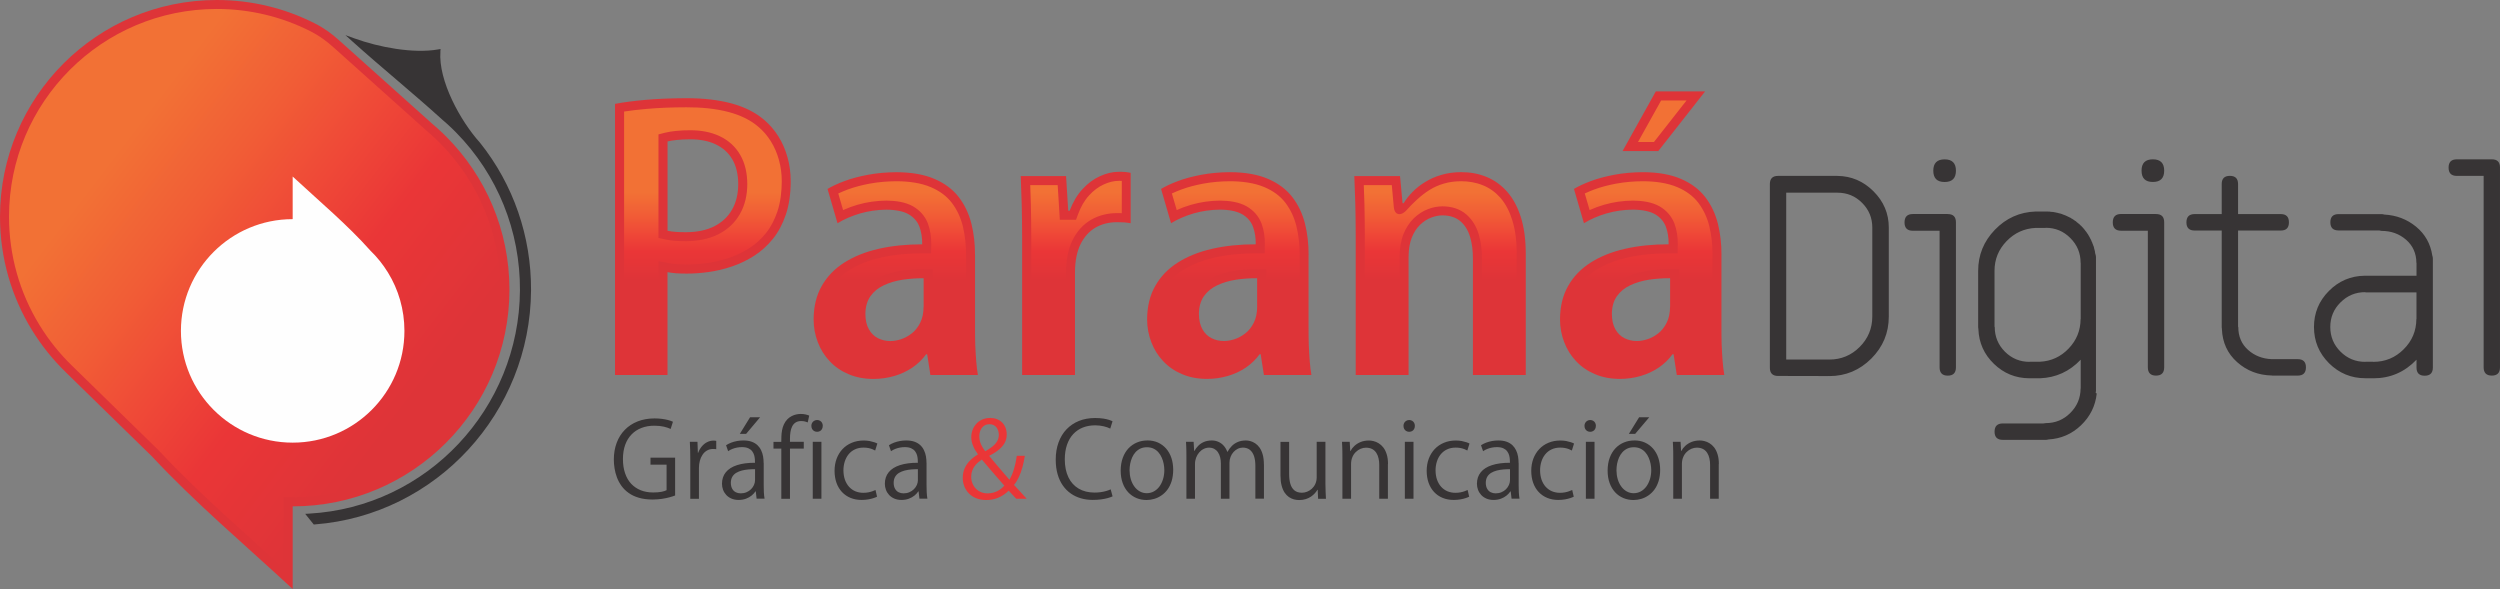 <?xml version="1.0" encoding="UTF-8"?>
<!DOCTYPE svg PUBLIC "-//W3C//DTD SVG 1.1//EN" "http://www.w3.org/Graphics/SVG/1.1/DTD/svg11.dtd">
<!-- Creator: CorelDRAW 2020 (64-Bit) -->
<svg xmlns="http://www.w3.org/2000/svg" xml:space="preserve" width="102.208mm" height="24.081mm" version="1.1" style="shape-rendering:geometricPrecision; text-rendering:geometricPrecision; image-rendering:optimizeQuality; fill-rule:evenodd; clip-rule:evenodd"
viewBox="0 0 675.84 159.23"
 xmlns:xlink="http://www.w3.org/1999/xlink"
 xmlns:xodm="http://www.corel.com/coreldraw/odm/2003">
 <rect x="0" y="0" width="675.84" height="159.23" fill="#808080" stroke="none"/>
 <defs>
  <style type="text/css">
   <![CDATA[
    .fil6 {fill:#FEFEFE}
    .fil7 {fill:#373435}
    .fil4 {fill:#DE3438}
    .fil2 {fill:#373435;fill-rule:nonzero}
    .fil3 {fill:#EA3637;fill-rule:nonzero}
    .fil0 {fill:#DE3438;fill-rule:nonzero}
    .fil5 {fill:url(#id0)}
    .fil1 {fill:url(#id1)}
   ]]>
  </style>
  <linearGradient id="id0" gradientUnits="userSpaceOnUse" x1="110.36" y1="109.81" x2="27.37" y2="46.3">
   <stop offset="0" style="stop-opacity:1; stop-color:#DE3438"/>
   <stop offset="0.329" style="stop-opacity:1; stop-color:#EA3637"/>
   <stop offset="0.541" style="stop-opacity:1; stop-color:#EF4937"/>
   <stop offset="0.749" style="stop-opacity:1; stop-color:#F15D36"/>
   <stop offset="1" style="stop-opacity:1; stop-color:#F27135"/>
  </linearGradient>
  <linearGradient id="id1" gradientUnits="userSpaceOnUse" xlink:href="#id0" x1="190.02" y1="75.86" x2="190.02" y2="52.06">
  </linearGradient>
 </defs>
 <g id="Capa_x0020_1">
  <g id="_918582560">
   <path class="fil0" d="M166.26 101.38l14.19 0 0 -27.81c0.72,0.14 1.51,0.24 2.38,0.31 0.89,0.05 1.82,0.08 2.83,0.08 1.87,0 3.85,-0.13 5.94,-0.43 2.09,-0.29 4.18,-0.79 6.28,-1.5 2.11,-0.71 4.1,-1.67 6,-2.88 1.9,-1.22 3.59,-2.75 5.07,-4.59 1.48,-1.83 2.64,-4.04 3.51,-6.6 0.85,-2.56 1.29,-5.54 1.3,-8.92 0,-2.3 -0.29,-4.47 -0.87,-6.52 -0.56,-2.04 -1.38,-3.93 -2.45,-5.63 -1.06,-1.71 -2.35,-3.2 -3.83,-4.46 -2.36,-2.03 -5.31,-3.51 -8.83,-4.47 -3.52,-0.95 -7.63,-1.43 -12.31,-1.42 -4.1,0.02 -7.76,0.16 -10.94,0.45 -3.2,0.29 -5.95,0.64 -8.27,1.09l0 73.28zm14.19 -63.14c0.63,-0.16 1.45,-0.29 2.48,-0.4 1.01,-0.11 2.25,-0.18 3.7,-0.18 2.66,0 4.94,0.45 6.87,1.37 1.93,0.92 3.43,2.25 4.48,4.06 1.04,1.79 1.58,4.01 1.59,6.64 0,2.69 -0.56,4.99 -1.67,6.94 -1.11,1.95 -2.72,3.44 -4.81,4.51 -2.11,1.05 -4.63,1.58 -7.61,1.59 -1.05,0 -1.98,-0.03 -2.8,-0.08 -0.82,-0.06 -1.56,-0.16 -2.22,-0.31l0 -24.14zm83.13 30.7c0.02,-2.98 -0.31,-5.79 -0.97,-8.46 -0.68,-2.69 -1.8,-5.07 -3.39,-7.16 -1.59,-2.08 -3.77,-3.73 -6.52,-4.92 -2.75,-1.21 -6.21,-1.83 -10.36,-1.85 -2.8,0.02 -5.39,0.26 -7.77,0.71 -2.36,0.45 -4.47,1.01 -6.31,1.7 -1.83,0.69 -3.35,1.4 -4.55,2.12l2.7 9.27c1.77,-1.08 3.78,-1.96 6.07,-2.64 2.29,-0.66 4.67,-1.01 7.16,-1.03 2.57,0.02 4.57,0.44 5.99,1.24 1.4,0.82 2.37,1.93 2.91,3.33 0.53,1.42 0.79,3.01 0.76,4.8 -4.3,0 -8.22,0.4 -11.8,1.22 -3.57,0.82 -6.66,2.06 -9.28,3.73 -2.62,1.67 -4.65,3.78 -6.08,6.32 -1.45,2.54 -2.17,5.55 -2.19,9 0,2.19 0.39,4.25 1.13,6.18 0.74,1.95 1.8,3.65 3.2,5.13 1.4,1.5 3.09,2.67 5.08,3.51 1.98,0.85 4.22,1.29 6.71,1.3 2.01,0 3.89,-0.27 5.68,-0.79 1.79,-0.52 3.39,-1.27 4.86,-2.25 1.46,-1 2.72,-2.2 3.75,-3.62l0.29 0 0.87 5.6 12.84 0c-0.19,-1.11 -0.34,-2.35 -0.45,-3.72 -0.11,-1.37 -0.19,-2.82 -0.26,-4.35 -0.05,-1.54 -0.06,-3.1 -0.06,-4.68l0 -19.7zm-13.9 14c-0.02,1.71 -0.32,3.15 -0.93,4.34 -0.59,1.17 -1.35,2.14 -2.28,2.86 -0.93,0.72 -1.91,1.25 -2.93,1.58 -1.03,0.32 -1.96,0.48 -2.83,0.48 -1.21,0 -2.32,-0.26 -3.35,-0.77 -1.01,-0.5 -1.83,-1.3 -2.45,-2.38 -0.63,-1.09 -0.95,-2.48 -0.96,-4.18 0.01,-1.95 0.48,-3.54 1.37,-4.81 0.9,-1.25 2.09,-2.24 3.61,-2.94 1.51,-0.71 3.19,-1.21 5.05,-1.5 1.85,-0.27 3.77,-0.42 5.71,-0.4l0 7.72zm56 -36.21c-0.47,-0.1 -0.95,-0.18 -1.45,-0.23 -0.5,-0.05 -1.08,-0.06 -1.74,-0.06 -1.7,0 -3.41,0.4 -5.13,1.19 -1.72,0.77 -3.3,1.95 -4.73,3.51 -1.45,1.56 -2.59,3.51 -3.46,5.83l-0.39 0 -0.58 -9.37 -12.26 0c0.1,2.4 0.19,4.97 0.27,7.71 0.06,2.75 0.11,5.78 0.11,9.09l0 36.98 14.29 0 0 -27.81c0.01,-3.06 0.53,-5.58 1.51,-7.58 1,-2 2.35,-3.49 4.05,-4.47 1.7,-0.98 3.65,-1.46 5.82,-1.46 0.72,0 1.38,0.02 1.98,0.06 0.6,0.05 1.16,0.13 1.69,0.22l0 -13.61zm48.08 22.2c0.02,-2.98 -0.31,-5.79 -0.97,-8.46 -0.68,-2.69 -1.8,-5.07 -3.4,-7.16 -1.59,-2.08 -3.77,-3.73 -6.52,-4.92 -2.75,-1.21 -6.21,-1.83 -10.36,-1.85 -2.8,0.02 -5.39,0.26 -7.77,0.71 -2.36,0.45 -4.47,1.01 -6.31,1.7 -1.83,0.69 -3.35,1.4 -4.55,2.12l2.7 9.27c1.77,-1.08 3.78,-1.96 6.07,-2.64 2.29,-0.66 4.67,-1.01 7.16,-1.03 2.57,0.02 4.57,0.44 5.99,1.24 1.4,0.82 2.37,1.93 2.91,3.33 0.53,1.42 0.79,3.01 0.76,4.8 -4.3,0 -8.22,0.4 -11.8,1.22 -3.57,0.82 -6.66,2.06 -9.29,3.73 -2.62,1.67 -4.65,3.78 -6.08,6.32 -1.45,2.54 -2.17,5.55 -2.19,9 0,2.19 0.39,4.25 1.13,6.18 0.74,1.95 1.8,3.65 3.2,5.13 1.4,1.5 3.09,2.67 5.08,3.51 1.98,0.85 4.22,1.29 6.71,1.3 2.01,0 3.89,-0.27 5.68,-0.79 1.79,-0.52 3.4,-1.27 4.86,-2.25 1.46,-1 2.72,-2.2 3.75,-3.62l0.29 0 0.87 5.6 12.84 0c-0.19,-1.11 -0.34,-2.35 -0.45,-3.72 -0.11,-1.37 -0.19,-2.82 -0.26,-4.35 -0.05,-1.54 -0.06,-3.1 -0.06,-4.68l0 -19.7zm-13.9 14c-0.02,1.71 -0.32,3.15 -0.93,4.34 -0.6,1.17 -1.35,2.14 -2.29,2.86 -0.93,0.72 -1.91,1.25 -2.93,1.58 -1.03,0.32 -1.96,0.48 -2.83,0.48 -1.21,0 -2.32,-0.26 -3.35,-0.77 -1.01,-0.5 -1.84,-1.3 -2.45,-2.38 -0.63,-1.09 -0.95,-2.48 -0.97,-4.18 0.02,-1.95 0.48,-3.54 1.37,-4.81 0.9,-1.25 2.09,-2.24 3.61,-2.94 1.51,-0.71 3.19,-1.21 5.05,-1.5 1.85,-0.27 3.77,-0.42 5.71,-0.4l0 7.72zm72.61 -14.55c-0.02,-3.75 -0.47,-6.98 -1.35,-9.74 -0.87,-2.75 -2.11,-5.02 -3.69,-6.82 -1.59,-1.79 -3.44,-3.12 -5.55,-3.99 -2.11,-0.87 -4.41,-1.3 -6.89,-1.3 -1.95,0.02 -3.75,0.26 -5.39,0.76 -1.64,0.48 -3.11,1.14 -4.41,1.96 -1.3,0.8 -2.43,1.7 -3.39,2.7 -0.97,0.98 -1.74,1.98 -2.35,2.98l-0.29 0 -0.68 -7.34 -12.36 0c0.1,2.35 0.19,4.86 0.27,7.5 0.06,2.64 0.11,5.52 0.11,8.66l0 37.62 14.29 0 0 -32.02c0.02,-2.03 0.32,-3.75 0.89,-5.18 0.58,-1.42 1.34,-2.56 2.25,-3.44 0.92,-0.87 1.91,-1.51 2.98,-1.91 1.06,-0.4 2.08,-0.6 3.06,-0.6 2.01,0.02 3.62,0.55 4.83,1.59 1.21,1.04 2.08,2.45 2.61,4.22 0.53,1.77 0.79,3.75 0.77,5.97l0 31.38 14.29 0 0 -32.99zm52.91 0.55c0.02,-2.98 -0.31,-5.79 -0.97,-8.46 -0.68,-2.69 -1.8,-5.07 -3.4,-7.16 -1.59,-2.08 -3.77,-3.73 -6.52,-4.92 -2.75,-1.21 -6.21,-1.83 -10.36,-1.85 -2.8,0.02 -5.39,0.26 -7.77,0.71 -2.36,0.45 -4.47,1.01 -6.31,1.7 -1.83,0.69 -3.35,1.4 -4.55,2.12l2.7 9.27c1.77,-1.08 3.78,-1.96 6.07,-2.64 2.29,-0.66 4.67,-1.01 7.16,-1.03 2.57,0.02 4.57,0.44 5.99,1.24 1.4,0.82 2.36,1.93 2.91,3.33 0.53,1.42 0.79,3.01 0.76,4.8 -4.3,0 -8.22,0.4 -11.8,1.22 -3.57,0.82 -6.66,2.06 -9.29,3.73 -2.62,1.67 -4.65,3.78 -6.08,6.32 -1.45,2.54 -2.17,5.55 -2.19,9 0,2.19 0.39,4.25 1.13,6.18 0.74,1.95 1.8,3.65 3.2,5.13 1.4,1.5 3.09,2.67 5.08,3.51 1.98,0.85 4.22,1.29 6.71,1.3 2.01,0 3.89,-0.27 5.68,-0.79 1.79,-0.52 3.39,-1.27 4.86,-2.25 1.46,-1 2.72,-2.2 3.75,-3.62l0.29 0 0.87 5.6 12.84 0c-0.19,-1.11 -0.34,-2.35 -0.45,-3.72 -0.11,-1.37 -0.19,-2.82 -0.26,-4.35 -0.05,-1.54 -0.06,-3.1 -0.06,-4.68l0 -19.7zm-13.9 14c-0.02,1.71 -0.32,3.15 -0.93,4.34 -0.59,1.17 -1.35,2.14 -2.28,2.86 -0.93,0.72 -1.91,1.25 -2.93,1.58 -1.03,0.32 -1.96,0.48 -2.83,0.48 -1.21,0 -2.32,-0.26 -3.35,-0.77 -1.01,-0.5 -1.84,-1.3 -2.45,-2.38 -0.63,-1.09 -0.95,-2.48 -0.96,-4.18 0.01,-1.95 0.48,-3.54 1.37,-4.81 0.9,-1.25 2.09,-2.24 3.61,-2.94 1.51,-0.71 3.19,-1.21 5.05,-1.5 1.85,-0.27 3.77,-0.42 5.71,-0.4l0 7.72zm-12.84 -42.1l9.66 0 12.65 -16.12 -13.33 0 -8.98 16.12z"/>
   <path class="fil1" d="M168.71 98.93l9.31 0 0 -28.34 2.92 0.58c0.69,0.14 1.37,0.21 2.05,0.26 0.9,0.05 1.79,0.08 2.69,0.08 1.87,0 3.74,-0.14 5.6,-0.41 1.98,-0.28 3.94,-0.75 5.84,-1.39 1.93,-0.65 3.75,-1.54 5.46,-2.62 1.72,-1.11 3.21,-2.48 4.49,-4.07 1.4,-1.73 2.38,-3.75 3.09,-5.84 0.87,-2.6 1.16,-5.42 1.18,-8.14 0,-1.98 -0.24,-3.95 -0.78,-5.86 -0.49,-1.76 -1.2,-3.44 -2.17,-4.99 -0.91,-1.46 -2.03,-2.78 -3.34,-3.89 -2.27,-1.95 -5.02,-3.19 -7.89,-3.97 -3.76,-1.02 -7.78,-1.34 -11.66,-1.33 -3.57,0.01 -7.17,0.12 -10.73,0.44 -2.01,0.18 -4.04,0.4 -6.05,0.71l0 68.79zm11.14 -63.07c0.91,-0.23 1.88,-0.36 2.81,-0.46 1.31,-0.15 2.65,-0.19 3.97,-0.19 2.72,0 5.45,0.43 7.92,1.6 2.35,1.11 4.23,2.78 5.54,5.03 1.4,2.39 1.91,5.13 1.93,7.88 0,2.86 -0.57,5.65 -2,8.15 -1.37,2.41 -3.37,4.22 -5.84,5.48 -2.7,1.34 -5.71,1.83 -8.7,1.85 -0.98,0 -1.98,-0.03 -2.98,-0.09 -0.86,-0.07 -1.73,-0.17 -2.57,-0.36l-1.92 -0.42 0 -28 1.84 -0.47zm46.76 16.43l1.31 4.5c1.25,-0.57 2.55,-1.04 3.88,-1.43 2.55,-0.74 5.18,-1.11 7.85,-1.13 2.41,0.02 5.07,0.35 7.21,1.57 1.82,1.07 3.2,2.6 3.97,4.58 0.68,1.82 0.95,3.77 0.92,5.71l-0.04 2.4 -2.4 0c-3.77,0 -7.57,0.32 -11.25,1.16 -2.99,0.69 -5.92,1.76 -8.52,3.41 -2.19,1.4 -3.99,3.2 -5.27,5.47 -1.36,2.38 -1.86,5.09 -1.87,7.79 0,1.82 0.31,3.6 0.97,5.31 0.61,1.62 1.5,3.07 2.7,4.33 1.2,1.28 2.64,2.25 4.26,2.93 1.82,0.78 3.79,1.09 5.75,1.11 1.7,0 3.37,-0.22 5,-0.69 1.49,-0.43 2.88,-1.07 4.16,-1.93 1.22,-0.83 2.28,-1.84 3.15,-3.03l0.73 -1.01 3.63 0 0.87 5.6 7.96 0c-0.04,-0.36 -0.07,-0.71 -0.1,-1.07 -0.12,-1.48 -0.2,-2.97 -0.26,-4.46 -0.05,-1.59 -0.06,-3.18 -0.06,-4.77l0 -19.7c0.01,-2.66 -0.26,-5.29 -0.89,-7.86 -0.58,-2.29 -1.54,-4.39 -2.97,-6.27 -1.45,-1.89 -3.38,-3.23 -5.55,-4.17 -2.88,-1.26 -6.28,-1.63 -9.38,-1.65 -2.45,0.01 -4.92,0.21 -7.33,0.66 -1.99,0.38 -4,0.88 -5.9,1.59 -0.84,0.32 -1.69,0.66 -2.51,1.06zm25.52 30.66c-0.02,1.88 -0.34,3.76 -1.2,5.44 -0.72,1.43 -1.7,2.7 -2.97,3.69 -1.11,0.86 -2.35,1.55 -3.7,1.98 -1.15,0.36 -2.35,0.6 -3.56,0.6 -1.56,0 -3.05,-0.33 -4.43,-1.02 -1.5,-0.74 -2.66,-1.91 -3.48,-3.36 -0.94,-1.64 -1.27,-3.52 -1.29,-5.41 0.02,-2.21 0.53,-4.37 1.82,-6.22 1.18,-1.65 2.73,-2.88 4.56,-3.74 1.81,-0.85 3.74,-1.39 5.73,-1.7 2.02,-0.3 4.06,-0.45 6.1,-0.43l2.42 0.02 0 10.16zm51.12 -34.06c-0.25,-0.01 -0.5,-0.01 -0.74,-0.01 -1.44,0 -2.82,0.38 -4.13,0.98 -1.51,0.68 -2.82,1.72 -3.94,2.94 -1.34,1.44 -2.28,3.2 -2.96,5.02l-0.59 1.59 -4.38 0 -0.58 -9.37 -7.42 0c0.06,1.73 0.12,3.47 0.17,5.2 0.07,3.05 0.11,6.1 0.11,9.15l0 34.54 9.4 0 0 -25.37c0.02,-2.94 0.46,-5.99 1.77,-8.66 1.15,-2.29 2.79,-4.22 5.03,-5.5 2.16,-1.24 4.56,-1.79 7.04,-1.79 0.41,0 0.82,0 1.23,0.02l0 -8.74zm13.55 3.4l1.31 4.5c1.26,-0.57 2.55,-1.04 3.88,-1.43 2.55,-0.74 5.18,-1.11 7.85,-1.13 2.41,0.02 5.07,0.35 7.21,1.57 1.82,1.07 3.2,2.6 3.97,4.58 0.68,1.82 0.95,3.77 0.91,5.71l-0.04 2.4 -2.4 0c-3.77,0 -7.58,0.32 -11.25,1.16 -2.99,0.69 -5.92,1.76 -8.52,3.41 -2.19,1.4 -3.99,3.2 -5.27,5.47 -1.36,2.38 -1.86,5.09 -1.87,7.79 0,1.82 0.31,3.6 0.97,5.31 0.62,1.62 1.5,3.07 2.7,4.33 1.2,1.28 2.64,2.25 4.26,2.93 1.82,0.78 3.79,1.09 5.75,1.11 1.7,0 3.37,-0.22 5,-0.69 1.49,-0.43 2.88,-1.07 4.17,-1.93 1.22,-0.83 2.28,-1.84 3.14,-3.03l0.73 -1.01 3.63 0 0.87 5.6 7.96 0c-0.04,-0.36 -0.07,-0.71 -0.1,-1.07 -0.12,-1.48 -0.2,-2.97 -0.26,-4.46 -0.05,-1.59 -0.06,-3.18 -0.06,-4.77l0 -19.7c0.01,-2.66 -0.26,-5.29 -0.89,-7.86 -0.57,-2.29 -1.54,-4.39 -2.96,-6.27 -1.45,-1.89 -3.38,-3.23 -5.55,-4.17 -2.88,-1.26 -6.28,-1.63 -9.38,-1.65 -2.46,0.01 -4.91,0.21 -7.33,0.66 -1.99,0.38 -4,0.88 -5.9,1.59 -0.84,0.32 -1.69,0.66 -2.52,1.06zm25.52 30.66c-0.02,1.88 -0.34,3.76 -1.2,5.44 -0.72,1.43 -1.7,2.7 -2.97,3.69 -1.11,0.86 -2.35,1.55 -3.7,1.98 -1.15,0.36 -2.35,0.6 -3.56,0.6 -1.56,0 -3.04,-0.33 -4.43,-1.02 -1.5,-0.74 -2.66,-1.91 -3.48,-3.36 -0.94,-1.64 -1.27,-3.52 -1.29,-5.41 0.02,-2.21 0.53,-4.37 1.82,-6.22 1.18,-1.65 2.73,-2.88 4.56,-3.74 1.81,-0.85 3.74,-1.39 5.73,-1.7 2.01,-0.3 4.06,-0.45 6.1,-0.43l2.42 0.02 0 10.16zm33.95 -32.91l-7.59 0c0.06,1.66 0.12,3.33 0.17,4.99 0.07,2.91 0.11,5.82 0.11,8.72l0 35.18 9.4 0 0 -29.59c0.02,-2.05 0.3,-4.15 1.06,-6.08 0.65,-1.6 1.58,-3.09 2.83,-4.3 1.1,-1.04 2.37,-1.89 3.8,-2.43 1.26,-0.48 2.58,-0.75 3.94,-0.75 2.35,0.02 4.61,0.63 6.41,2.19 1.65,1.43 2.72,3.28 3.35,5.36 0.65,2.16 0.89,4.43 0.87,6.68l0 28.93 9.4 0 0 -30.54c-0.01,-3 -0.31,-6.13 -1.24,-9 -0.68,-2.16 -1.69,-4.24 -3.18,-5.94 -1.3,-1.46 -2.84,-2.61 -4.66,-3.35 -1.9,-0.78 -3.9,-1.12 -5.94,-1.12 -1.58,0.01 -3.19,0.19 -4.71,0.65 -1.34,0.39 -2.63,0.95 -3.82,1.7 -2.33,1.43 -4.64,3.69 -6.17,5.41 -0.24,0.28 -0.51,0.51 -0.77,0.7 -1.05,0.76 -2.24,0.6 -2.62,-0.8 -0.05,-0.19 -0.09,-0.43 -0.12,-0.7l-0.54 -5.9zm52.15 2.25l1.31 4.5c1.25,-0.57 2.55,-1.04 3.88,-1.43 2.55,-0.74 5.18,-1.11 7.85,-1.13 2.41,0.02 5.07,0.35 7.21,1.57 1.82,1.07 3.19,2.6 3.97,4.58 0.68,1.82 0.95,3.77 0.92,5.71l-0.04 2.4 -2.4 0c-3.77,0 -7.57,0.32 -11.25,1.16 -2.99,0.69 -5.92,1.76 -8.52,3.41 -2.19,1.4 -3.99,3.2 -5.27,5.47 -1.35,2.38 -1.86,5.09 -1.87,7.79 0,1.82 0.31,3.6 0.97,5.31 0.62,1.62 1.5,3.07 2.7,4.33 1.2,1.28 2.64,2.25 4.27,2.93 1.82,0.78 3.79,1.09 5.75,1.11 1.7,0 3.37,-0.22 5,-0.69 1.49,-0.43 2.88,-1.07 4.16,-1.93 1.22,-0.83 2.28,-1.84 3.14,-3.03l0.73 -1.01 3.63 0 0.87 5.6 7.96 0c-0.04,-0.36 -0.07,-0.71 -0.1,-1.07 -0.12,-1.48 -0.2,-2.97 -0.26,-4.46 -0.05,-1.59 -0.07,-3.18 -0.07,-4.77l0 -19.7c0.01,-2.66 -0.26,-5.29 -0.89,-7.86 -0.57,-2.29 -1.54,-4.39 -2.96,-6.27 -1.45,-1.89 -3.38,-3.23 -5.56,-4.17 -2.88,-1.26 -6.28,-1.63 -9.38,-1.65 -2.45,0.01 -4.91,0.21 -7.33,0.66 -1.99,0.38 -4,0.88 -5.9,1.59 -0.84,0.32 -1.69,0.66 -2.52,1.06zm25.52 30.66c-0.02,1.88 -0.34,3.76 -1.2,5.44 -0.72,1.43 -1.69,2.7 -2.96,3.69 -1.11,0.86 -2.35,1.55 -3.7,1.98 -1.15,0.36 -2.35,0.6 -3.56,0.6 -1.56,0 -3.04,-0.33 -4.43,-1.02 -1.5,-0.74 -2.66,-1.91 -3.48,-3.36 -0.94,-1.64 -1.27,-3.52 -1.29,-5.41 0.02,-2.21 0.53,-4.37 1.82,-6.22 1.18,-1.65 2.73,-2.88 4.56,-3.74 1.81,-0.85 3.74,-1.39 5.73,-1.7 2.02,-0.3 4.06,-0.45 6.1,-0.43l2.42 0.02 0 10.16zm-11.13 -44.56l4.31 0 8.82 -11.24 -6.87 0 -6.26 11.24z"/>
   <g>
    <path class="fil2" d="M182.52 123.73l-6.67 0 0 1.89 4.35 0 0 6.89c-0.31,0.17 -0.77,0.32 -1.37,0.44 -0.61,0.12 -1.37,0.18 -2.27,0.18 -1.23,0 -2.35,-0.2 -3.35,-0.6 -1,-0.4 -1.86,-0.99 -2.58,-1.75 -0.72,-0.77 -1.27,-1.72 -1.65,-2.85 -0.39,-1.13 -0.58,-2.41 -0.58,-3.87 0.01,-1.43 0.21,-2.7 0.61,-3.81 0.4,-1.11 0.98,-2.05 1.73,-2.82 0.75,-0.77 1.64,-1.35 2.68,-1.75 1.04,-0.4 2.2,-0.6 3.47,-0.6 1,0.01 1.85,0.09 2.57,0.26 0.71,0.17 1.33,0.37 1.84,0.62l0.62 -1.95c-0.36,-0.17 -0.8,-0.33 -1.31,-0.46 -0.51,-0.14 -1.07,-0.24 -1.69,-0.32 -0.62,-0.08 -1.28,-0.12 -1.97,-0.12 -1.69,0 -3.22,0.28 -4.57,0.81 -1.35,0.53 -2.51,1.29 -3.47,2.28 -0.96,0.98 -1.7,2.16 -2.2,3.51 -0.51,1.36 -0.77,2.86 -0.77,4.5 -0,0.76 0.06,1.56 0.19,2.38 0.13,0.82 0.34,1.64 0.64,2.45 0.3,0.81 0.71,1.57 1.22,2.29 0.52,0.72 1.16,1.36 1.93,1.91 0.77,0.56 1.69,1 2.76,1.31 1.06,0.32 2.3,0.48 3.7,0.49 0.91,-0.01 1.76,-0.07 2.54,-0.18 0.78,-0.12 1.48,-0.26 2.09,-0.43 0.61,-0.17 1.11,-0.33 1.5,-0.49l0 -10.22zm11.1 -4.55c-0.13,-0.01 -0.24,-0.03 -0.35,-0.05 -0.11,-0.02 -0.23,-0.03 -0.35,-0.03 -0.64,0.01 -1.23,0.15 -1.77,0.43 -0.55,0.28 -1.03,0.67 -1.44,1.17 -0.41,0.49 -0.74,1.06 -0.97,1.71l-0.08 0 -0.11 -2.97 -2.06 0c0.04,0.73 0.07,1.48 0.09,2.24 0.01,0.76 0.03,1.55 0.03,2.37l0 10.79 2.34 0 0 -8.36c0,-0.65 0.08,-1.29 0.24,-1.9 0.16,-0.61 0.4,-1.15 0.72,-1.63 0.32,-0.49 0.72,-0.87 1.2,-1.15 0.48,-0.28 1.04,-0.43 1.67,-0.43 0.17,0 0.32,0 0.46,0.02 0.14,0.01 0.26,0.02 0.39,0.04l0 -2.23zm12.82 6.02c0,-0.62 -0.05,-1.22 -0.15,-1.81 -0.1,-0.59 -0.28,-1.15 -0.53,-1.67 -0.24,-0.52 -0.58,-0.98 -0.99,-1.37 -0.42,-0.4 -0.94,-0.71 -1.57,-0.94 -0.63,-0.23 -1.38,-0.34 -2.24,-0.34 -0.58,0 -1.15,0.05 -1.7,0.15 -0.56,0.1 -1.09,0.25 -1.6,0.44 -0.5,0.19 -0.96,0.43 -1.38,0.7l0.56 1.61c0.35,-0.25 0.73,-0.45 1.14,-0.61 0.41,-0.16 0.84,-0.29 1.28,-0.37 0.44,-0.08 0.89,-0.12 1.33,-0.12 0.7,0 1.27,0.11 1.71,0.31 0.44,0.2 0.79,0.47 1.04,0.8 0.25,0.33 0.43,0.69 0.54,1.07 0.1,0.38 0.17,0.75 0.19,1.11 0.03,0.36 0.03,0.67 0.03,0.94 -1.91,-0.01 -3.52,0.21 -4.85,0.64 -1.33,0.43 -2.34,1.07 -3.03,1.92 -0.69,0.84 -1.04,1.89 -1.04,3.12 0,0.56 0.1,1.11 0.29,1.62 0.19,0.52 0.48,0.99 0.86,1.4 0.38,0.41 0.85,0.74 1.41,0.98 0.56,0.24 1.21,0.37 1.94,0.37 0.72,-0 1.38,-0.12 1.97,-0.33 0.58,-0.22 1.1,-0.5 1.53,-0.85 0.43,-0.35 0.78,-0.73 1.05,-1.14l0.08 0 0.23 1.98 2.15 0c-0.09,-0.54 -0.16,-1.13 -0.19,-1.76 -0.03,-0.63 -0.04,-1.27 -0.04,-1.91l0 -5.96zm-2.32 4.55c0,0.47 -0.1,0.92 -0.29,1.35 -0.19,0.43 -0.46,0.81 -0.8,1.16 -0.34,0.34 -0.76,0.61 -1.23,0.81 -0.47,0.2 -1,0.3 -1.57,0.3 -0.48,0 -0.92,-0.1 -1.32,-0.3 -0.4,-0.2 -0.72,-0.51 -0.96,-0.93 -0.24,-0.42 -0.37,-0.96 -0.38,-1.62 0.01,-0.64 0.14,-1.19 0.4,-1.63 0.26,-0.44 0.62,-0.8 1.07,-1.07 0.45,-0.27 0.96,-0.47 1.52,-0.62 0.56,-0.14 1.15,-0.24 1.76,-0.29 0.61,-0.05 1.21,-0.08 1.8,-0.07l0 2.91zm-4.12 -12.46l1.7 0 3.78 -4.49 -2.71 0 -2.77 4.49zm9.1 2.15l0 1.84 2.12 0 0 13.56 2.34 0 0 -13.56 3.73 0 0 -1.84 -3.73 0 0 -0.87c-0.01,-0.63 0.04,-1.22 0.13,-1.79 0.09,-0.57 0.24,-1.07 0.47,-1.52 0.23,-0.44 0.53,-0.8 0.93,-1.05 0.4,-0.25 0.89,-0.39 1.5,-0.39 0.4,0.01 0.75,0.04 1.03,0.12 0.29,0.08 0.54,0.16 0.74,0.25l0.4 -1.84c-0.26,-0.12 -0.58,-0.22 -0.97,-0.31 -0.39,-0.09 -0.83,-0.14 -1.32,-0.14 -0.41,0 -0.82,0.05 -1.24,0.14 -0.42,0.09 -0.82,0.25 -1.22,0.45 -0.4,0.21 -0.76,0.47 -1.11,0.8 -0.42,0.43 -0.74,0.91 -0.98,1.42 -0.23,0.51 -0.4,1.04 -0.5,1.59 -0.1,0.55 -0.16,1.09 -0.18,1.62 -0.02,0.54 -0.03,1.05 -0.03,1.53l-2.12 0zm13.33 -4.32c0,-0.3 -0.07,-0.56 -0.19,-0.8 -0.12,-0.23 -0.3,-0.42 -0.53,-0.56 -0.23,-0.14 -0.5,-0.21 -0.81,-0.22 -0.3,0 -0.57,0.08 -0.81,0.22 -0.23,0.14 -0.42,0.33 -0.55,0.56 -0.13,0.24 -0.2,0.5 -0.2,0.8 0.01,0.31 0.07,0.58 0.19,0.82 0.13,0.24 0.31,0.43 0.54,0.57 0.23,0.14 0.5,0.21 0.8,0.22 0.31,-0 0.57,-0.07 0.81,-0.2 0.23,-0.13 0.41,-0.31 0.54,-0.56 0.13,-0.24 0.2,-0.53 0.2,-0.86zm-0.37 4.32l-2.34 0 0 15.39 2.34 0 0 -15.39zm14.63 13.02c-0.26,0.12 -0.54,0.23 -0.87,0.35 -0.32,0.12 -0.69,0.21 -1.09,0.29 -0.41,0.08 -0.86,0.12 -1.37,0.12 -0.78,0 -1.5,-0.15 -2.15,-0.42 -0.65,-0.28 -1.21,-0.69 -1.69,-1.21 -0.47,-0.53 -0.84,-1.17 -1.11,-1.91 -0.26,-0.75 -0.39,-1.59 -0.4,-2.52 0,-0.83 0.12,-1.62 0.35,-2.36 0.23,-0.74 0.57,-1.39 1.02,-1.96 0.46,-0.57 1.02,-1.02 1.7,-1.34 0.68,-0.33 1.46,-0.5 2.35,-0.5 0.5,0 0.95,0.04 1.34,0.12 0.39,0.08 0.74,0.18 1.04,0.3 0.3,0.12 0.56,0.24 0.78,0.37l0.59 -1.89c-0.2,-0.11 -0.48,-0.23 -0.84,-0.35 -0.36,-0.12 -0.79,-0.23 -1.27,-0.33 -0.48,-0.09 -1.01,-0.13 -1.59,-0.14 -1.19,0.01 -2.27,0.21 -3.23,0.62 -0.97,0.4 -1.79,0.97 -2.49,1.71 -0.69,0.73 -1.22,1.61 -1.59,2.6 -0.37,1 -0.56,2.1 -0.56,3.29 0.01,1.18 0.18,2.26 0.52,3.22 0.35,0.97 0.84,1.79 1.48,2.48 0.65,0.69 1.41,1.22 2.31,1.59 0.9,0.37 1.9,0.56 3,0.56 0.66,-0 1.27,-0.06 1.81,-0.15 0.55,-0.1 1.02,-0.21 1.42,-0.35 0.4,-0.13 0.71,-0.26 0.95,-0.38l-0.42 -1.81zm13.78 -7.26c0,-0.62 -0.05,-1.22 -0.15,-1.81 -0.1,-0.59 -0.28,-1.15 -0.53,-1.67 -0.24,-0.52 -0.57,-0.98 -0.99,-1.37 -0.42,-0.4 -0.94,-0.71 -1.57,-0.94 -0.63,-0.23 -1.38,-0.34 -2.24,-0.34 -0.58,0 -1.15,0.05 -1.7,0.15 -0.56,0.1 -1.09,0.25 -1.6,0.44 -0.5,0.19 -0.97,0.43 -1.38,0.7l0.56 1.61c0.35,-0.25 0.73,-0.45 1.14,-0.61 0.41,-0.16 0.84,-0.29 1.28,-0.37 0.44,-0.08 0.89,-0.12 1.33,-0.12 0.7,0 1.27,0.11 1.71,0.31 0.44,0.2 0.79,0.47 1.04,0.8 0.25,0.33 0.43,0.69 0.54,1.07 0.1,0.38 0.17,0.75 0.19,1.11 0.03,0.36 0.03,0.67 0.03,0.94 -1.91,-0.01 -3.52,0.21 -4.85,0.64 -1.33,0.43 -2.34,1.07 -3.03,1.92 -0.69,0.84 -1.04,1.89 -1.04,3.12 0,0.56 0.1,1.11 0.29,1.62 0.19,0.52 0.48,0.99 0.86,1.4 0.38,0.41 0.85,0.74 1.41,0.98 0.56,0.24 1.21,0.37 1.94,0.37 0.72,-0 1.38,-0.12 1.97,-0.33 0.58,-0.22 1.1,-0.5 1.53,-0.85 0.43,-0.35 0.78,-0.73 1.04,-1.14l0.08 0 0.23 1.98 2.15 0c-0.09,-0.54 -0.16,-1.13 -0.19,-1.76 -0.03,-0.63 -0.04,-1.27 -0.04,-1.91l0 -5.96zm-2.32 4.55c0,0.47 -0.1,0.92 -0.29,1.35 -0.19,0.43 -0.46,0.81 -0.81,1.16 -0.34,0.34 -0.76,0.61 -1.23,0.81 -0.47,0.2 -1,0.3 -1.57,0.3 -0.48,0 -0.92,-0.1 -1.32,-0.3 -0.4,-0.2 -0.72,-0.51 -0.96,-0.93 -0.24,-0.42 -0.37,-0.96 -0.38,-1.62 0.01,-0.64 0.14,-1.19 0.4,-1.63 0.26,-0.44 0.62,-0.8 1.07,-1.07 0.45,-0.27 0.96,-0.47 1.52,-0.62 0.56,-0.14 1.15,-0.24 1.76,-0.29 0.61,-0.05 1.21,-0.08 1.8,-0.07l0 2.91z"/>
    <path class="fil3" d="M274.88 123.23c-0.19,1.33 -0.46,2.54 -0.78,3.62 -0.33,1.09 -0.74,2.03 -1.22,2.84 -0.51,-0.59 -1.08,-1.24 -1.69,-1.96 -0.61,-0.71 -1.23,-1.45 -1.87,-2.2 -0.64,-0.76 -1.26,-1.5 -1.86,-2.22l0 -0.11c1.13,-0.58 2.03,-1.17 2.72,-1.77 0.69,-0.6 1.19,-1.23 1.51,-1.88 0.31,-0.65 0.47,-1.36 0.46,-2.11 -0,-0.7 -0.12,-1.33 -0.35,-1.88 -0.23,-0.55 -0.54,-1.02 -0.95,-1.4 -0.4,-0.39 -0.88,-0.68 -1.41,-0.88 -0.53,-0.2 -1.11,-0.3 -1.73,-0.3 -0.83,0.01 -1.57,0.16 -2.21,0.45 -0.64,0.29 -1.18,0.68 -1.61,1.18 -0.44,0.5 -0.77,1.05 -0.99,1.66 -0.22,0.62 -0.33,1.25 -0.33,1.91 0,0.78 0.16,1.56 0.48,2.33 0.31,0.78 0.75,1.53 1.3,2.27l0 0.08c-0.81,0.48 -1.53,1.03 -2.14,1.65 -0.61,0.62 -1.09,1.31 -1.43,2.09 -0.34,0.78 -0.52,1.64 -0.52,2.59 0,0.81 0.15,1.58 0.43,2.29 0.28,0.72 0.7,1.36 1.24,1.91 0.54,0.56 1.2,0.99 1.98,1.3 0.78,0.31 1.66,0.48 2.65,0.48 1.13,0.01 2.2,-0.19 3.21,-0.59 1.01,-0.4 1.99,-1.04 2.91,-1.93 0.29,0.31 0.55,0.58 0.79,0.83 0.23,0.25 0.45,0.48 0.65,0.7 0.2,0.22 0.4,0.43 0.6,0.64l2.82 0c-0.66,-0.73 -1.26,-1.39 -1.81,-1.99 -0.56,-0.6 -1.09,-1.18 -1.61,-1.74 0.52,-0.63 0.96,-1.35 1.33,-2.15 0.37,-0.81 0.69,-1.68 0.95,-2.65 0.26,-0.96 0.48,-1.99 0.65,-3.08l-2.17 0zm-7.94 10.14c-0.65,-0 -1.25,-0.12 -1.78,-0.35 -0.54,-0.23 -1,-0.55 -1.39,-0.96 -0.39,-0.41 -0.69,-0.89 -0.9,-1.43 -0.22,-0.55 -0.32,-1.14 -0.32,-1.78 0,-0.6 0.1,-1.14 0.28,-1.62 0.18,-0.49 0.42,-0.92 0.7,-1.29 0.29,-0.38 0.6,-0.71 0.94,-0.99 0.33,-0.28 0.65,-0.52 0.96,-0.72 0.78,0.93 1.55,1.83 2.3,2.71 0.76,0.88 1.46,1.69 2.11,2.43 0.65,0.75 1.2,1.39 1.66,1.92 -0.38,0.44 -0.81,0.82 -1.29,1.13 -0.48,0.32 -1,0.55 -1.55,0.72 -0.55,0.16 -1.12,0.24 -1.71,0.24zm0.54 -18.7c0.45,0.01 0.84,0.09 1.16,0.26 0.32,0.17 0.59,0.39 0.79,0.67 0.2,0.28 0.35,0.59 0.45,0.94 0.09,0.34 0.14,0.69 0.14,1.05 -0.01,0.63 -0.16,1.19 -0.46,1.7 -0.3,0.51 -0.72,0.98 -1.27,1.42 -0.55,0.44 -1.2,0.86 -1.94,1.29 -0.3,-0.4 -0.56,-0.8 -0.81,-1.22 -0.25,-0.42 -0.44,-0.86 -0.58,-1.32 -0.14,-0.46 -0.22,-0.97 -0.22,-1.5 0,-0.42 0.06,-0.82 0.16,-1.21 0.11,-0.39 0.28,-0.74 0.5,-1.05 0.23,-0.31 0.51,-0.56 0.86,-0.74 0.34,-0.19 0.75,-0.28 1.22,-0.28z"/>
    <path class="fil2" d="M300.25 132.29c-0.36,0.17 -0.77,0.32 -1.23,0.45 -0.46,0.13 -0.96,0.24 -1.48,0.31 -0.52,0.07 -1.06,0.11 -1.61,0.11 -1.68,-0 -3.13,-0.36 -4.33,-1.07 -1.2,-0.71 -2.13,-1.73 -2.77,-3.07 -0.65,-1.34 -0.97,-2.95 -0.98,-4.84 0.01,-1.48 0.2,-2.8 0.6,-3.94 0.39,-1.14 0.95,-2.11 1.68,-2.89 0.73,-0.78 1.59,-1.37 2.59,-1.77 1.01,-0.4 2.12,-0.6 3.35,-0.6 0.85,0.01 1.61,0.09 2.3,0.26 0.68,0.16 1.28,0.37 1.77,0.62l0.62 -1.98c-0.23,-0.12 -0.55,-0.24 -0.96,-0.38 -0.41,-0.14 -0.94,-0.25 -1.56,-0.35 -0.63,-0.09 -1.36,-0.15 -2.22,-0.15 -1.58,0.01 -3.02,0.26 -4.32,0.78 -1.29,0.52 -2.41,1.27 -3.36,2.25 -0.94,0.98 -1.66,2.16 -2.17,3.55 -0.51,1.39 -0.77,2.95 -0.77,4.69 0.01,1.46 0.17,2.77 0.51,3.93 0.33,1.16 0.8,2.17 1.42,3.05 0.61,0.87 1.33,1.59 2.16,2.17 0.83,0.58 1.75,1.01 2.74,1.29 1,0.29 2.06,0.43 3.17,0.43 0.82,-0 1.58,-0.05 2.26,-0.14 0.69,-0.09 1.29,-0.21 1.82,-0.36 0.52,-0.15 0.95,-0.29 1.29,-0.46l-0.51 -1.89zm9.91 -13.22c-0.99,0 -1.91,0.18 -2.78,0.54 -0.86,0.36 -1.63,0.88 -2.29,1.57 -0.66,0.7 -1.18,1.55 -1.55,2.56 -0.38,1.01 -0.57,2.18 -0.58,3.49 0.01,1.25 0.18,2.36 0.54,3.34 0.35,0.98 0.85,1.81 1.48,2.5 0.64,0.68 1.38,1.2 2.22,1.56 0.85,0.36 1.77,0.54 2.76,0.54 0.69,0 1.38,-0.1 2.06,-0.3 0.69,-0.2 1.34,-0.51 1.95,-0.93 0.62,-0.42 1.16,-0.94 1.64,-1.59 0.47,-0.64 0.85,-1.41 1.13,-2.3 0.27,-0.89 0.41,-1.91 0.42,-3.05 -0.01,-1.19 -0.17,-2.26 -0.5,-3.23 -0.33,-0.97 -0.81,-1.81 -1.42,-2.51 -0.62,-0.7 -1.35,-1.24 -2.21,-1.63 -0.86,-0.38 -1.82,-0.57 -2.87,-0.57zm4.6 8.02c0,0.88 -0.12,1.69 -0.35,2.44 -0.23,0.75 -0.56,1.41 -0.97,1.98 -0.42,0.57 -0.92,1.01 -1.5,1.33 -0.58,0.32 -1.22,0.48 -1.92,0.49 -0.7,-0 -1.33,-0.17 -1.9,-0.49 -0.57,-0.32 -1.06,-0.76 -1.47,-1.33 -0.41,-0.56 -0.73,-1.22 -0.95,-1.96 -0.22,-0.75 -0.33,-1.55 -0.34,-2.41 0,-0.6 0.06,-1.2 0.17,-1.79 0.12,-0.59 0.29,-1.16 0.53,-1.69 0.24,-0.53 0.54,-1.01 0.91,-1.42 0.37,-0.41 0.82,-0.74 1.33,-0.98 0.51,-0.24 1.11,-0.36 1.77,-0.36 0.67,0.01 1.27,0.13 1.78,0.38 0.51,0.25 0.96,0.58 1.32,1.01 0.37,0.42 0.67,0.9 0.9,1.44 0.24,0.53 0.41,1.09 0.52,1.67 0.11,0.57 0.17,1.14 0.17,1.69zm26.92 -1.52c-0.01,-1.05 -0.11,-1.95 -0.33,-2.7 -0.21,-0.75 -0.49,-1.37 -0.85,-1.87 -0.36,-0.49 -0.75,-0.88 -1.18,-1.16 -0.43,-0.28 -0.86,-0.48 -1.31,-0.6 -0.44,-0.12 -0.85,-0.17 -1.23,-0.17 -0.79,0.01 -1.49,0.13 -2.11,0.39 -0.62,0.25 -1.16,0.61 -1.63,1.07 -0.47,0.46 -0.86,1 -1.2,1.61l-0.06 0c-0.22,-0.62 -0.53,-1.15 -0.93,-1.61 -0.4,-0.46 -0.88,-0.82 -1.43,-1.07 -0.56,-0.26 -1.17,-0.39 -1.84,-0.39 -0.81,0.01 -1.51,0.14 -2.11,0.4 -0.6,0.26 -1.11,0.6 -1.52,1.02 -0.42,0.42 -0.78,0.89 -1.05,1.4l-0.08 0 -0.14 -2.46 -2.06 0c0.02,0.42 0.04,0.83 0.06,1.24 0.01,0.41 0.03,0.84 0.04,1.28 0.01,0.45 0.01,0.93 0.01,1.45l0 11.42 2.32 0 0 -9.41c0,-0.61 0.11,-1.18 0.31,-1.71 0.2,-0.53 0.48,-0.99 0.83,-1.4 0.35,-0.4 0.75,-0.72 1.21,-0.94 0.45,-0.23 0.93,-0.34 1.43,-0.35 0.55,0.01 1.02,0.11 1.42,0.33 0.4,0.22 0.74,0.52 1,0.91 0.27,0.39 0.47,0.85 0.6,1.37 0.13,0.52 0.2,1.1 0.2,1.71l0 9.49 2.32 0 0 -9.69c0,-0.59 0.1,-1.13 0.3,-1.63 0.19,-0.5 0.46,-0.94 0.8,-1.31 0.34,-0.37 0.72,-0.66 1.15,-0.87 0.43,-0.21 0.89,-0.31 1.36,-0.32 0.77,0.01 1.41,0.21 1.91,0.61 0.5,0.4 0.87,0.97 1.12,1.7 0.24,0.73 0.36,1.6 0.36,2.6l0 8.9 2.32 0 0 -9.26zm16.61 -6.13l-2.34 0 0 9.58c-0,0.68 -0.13,1.27 -0.37,1.8 -0.24,0.52 -0.56,0.95 -0.95,1.31 -0.39,0.35 -0.82,0.62 -1.29,0.8 -0.47,0.18 -0.94,0.27 -1.4,0.27 -0.85,-0.01 -1.53,-0.23 -2.03,-0.65 -0.51,-0.43 -0.87,-1.02 -1.09,-1.78 -0.22,-0.76 -0.32,-1.64 -0.32,-2.65l0 -8.67 -2.34 0 0 9.09c0.01,1.06 0.1,1.97 0.31,2.73 0.2,0.76 0.47,1.39 0.81,1.9 0.34,0.5 0.73,0.9 1.16,1.2 0.44,0.29 0.89,0.5 1.36,0.63 0.48,0.12 0.95,0.18 1.42,0.18 0.65,-0 1.25,-0.09 1.78,-0.26 0.53,-0.17 0.99,-0.39 1.4,-0.66 0.4,-0.28 0.75,-0.58 1.04,-0.9 0.29,-0.32 0.52,-0.63 0.7,-0.95l0.08 0 0.11 2.43 2.12 0c-0.03,-0.59 -0.06,-1.22 -0.09,-1.9 -0.03,-0.67 -0.05,-1.41 -0.05,-2.19l0 -11.3zm16.94 6.02c-0,-1.04 -0.12,-1.93 -0.36,-2.67 -0.23,-0.74 -0.54,-1.35 -0.92,-1.84 -0.38,-0.48 -0.81,-0.86 -1.26,-1.13 -0.46,-0.28 -0.92,-0.47 -1.38,-0.58 -0.47,-0.11 -0.89,-0.17 -1.28,-0.16 -0.8,0.01 -1.53,0.14 -2.18,0.4 -0.65,0.26 -1.21,0.61 -1.68,1.04 -0.47,0.43 -0.83,0.9 -1.09,1.41l-0.06 0 -0.14 -2.49 -2.09 0c0.02,0.41 0.04,0.82 0.06,1.23 0.01,0.42 0.03,0.84 0.04,1.29 0.01,0.45 0.01,0.93 0.01,1.45l0 11.42 2.34 0 0 -9.41c0.01,-0.68 0.12,-1.29 0.35,-1.83 0.22,-0.54 0.53,-1 0.92,-1.38 0.39,-0.39 0.82,-0.68 1.29,-0.88 0.48,-0.2 0.97,-0.31 1.48,-0.31 0.67,0.01 1.23,0.13 1.69,0.38 0.46,0.25 0.83,0.6 1.11,1.04 0.28,0.44 0.48,0.94 0.6,1.5 0.13,0.57 0.19,1.16 0.18,1.8l0 9.09 2.34 0 0 -9.38zm7.26 -10.34c0,-0.3 -0.07,-0.56 -0.19,-0.8 -0.12,-0.23 -0.3,-0.42 -0.53,-0.56 -0.23,-0.14 -0.5,-0.21 -0.81,-0.22 -0.3,0 -0.57,0.08 -0.8,0.22 -0.23,0.14 -0.42,0.33 -0.55,0.56 -0.13,0.24 -0.2,0.5 -0.2,0.8 0.01,0.31 0.07,0.58 0.19,0.82 0.13,0.24 0.31,0.43 0.54,0.57 0.23,0.14 0.49,0.21 0.8,0.22 0.31,-0 0.57,-0.07 0.81,-0.2 0.23,-0.13 0.41,-0.31 0.54,-0.56 0.13,-0.24 0.2,-0.53 0.2,-0.86zm-0.37 4.32l-2.34 0 0 15.39 2.34 0 0 -15.39zm14.63 13.02c-0.25,0.12 -0.54,0.23 -0.86,0.35 -0.32,0.12 -0.69,0.21 -1.09,0.29 -0.41,0.08 -0.86,0.12 -1.37,0.12 -0.78,0 -1.5,-0.15 -2.15,-0.42 -0.65,-0.28 -1.21,-0.69 -1.69,-1.21 -0.48,-0.53 -0.84,-1.17 -1.11,-1.91 -0.26,-0.75 -0.39,-1.59 -0.4,-2.52 0,-0.83 0.12,-1.62 0.35,-2.36 0.23,-0.74 0.57,-1.39 1.03,-1.96 0.46,-0.57 1.02,-1.02 1.7,-1.34 0.68,-0.33 1.46,-0.5 2.35,-0.5 0.5,0 0.95,0.04 1.34,0.12 0.4,0.08 0.74,0.18 1.04,0.3 0.3,0.12 0.56,0.24 0.78,0.37l0.59 -1.89c-0.2,-0.11 -0.48,-0.23 -0.84,-0.35 -0.36,-0.12 -0.79,-0.23 -1.27,-0.33 -0.49,-0.09 -1.01,-0.13 -1.59,-0.14 -1.19,0.01 -2.27,0.21 -3.23,0.62 -0.97,0.4 -1.79,0.97 -2.49,1.71 -0.69,0.73 -1.22,1.61 -1.6,2.6 -0.37,1 -0.56,2.1 -0.56,3.29 0.01,1.18 0.18,2.26 0.52,3.22 0.35,0.97 0.84,1.79 1.48,2.48 0.64,0.69 1.41,1.22 2.31,1.59 0.9,0.37 1.9,0.56 3,0.56 0.66,-0 1.27,-0.06 1.81,-0.15 0.55,-0.1 1.02,-0.21 1.42,-0.35 0.4,-0.13 0.71,-0.26 0.95,-0.38l-0.42 -1.81zm13.78 -7.26c0,-0.62 -0.05,-1.22 -0.15,-1.81 -0.1,-0.59 -0.28,-1.15 -0.53,-1.67 -0.25,-0.52 -0.58,-0.98 -0.99,-1.37 -0.42,-0.4 -0.94,-0.71 -1.57,-0.94 -0.63,-0.23 -1.38,-0.34 -2.24,-0.34 -0.58,0 -1.14,0.05 -1.7,0.15 -0.56,0.1 -1.09,0.25 -1.6,0.44 -0.5,0.19 -0.96,0.43 -1.38,0.7l0.56 1.61c0.35,-0.25 0.73,-0.45 1.14,-0.61 0.41,-0.16 0.84,-0.29 1.28,-0.37 0.44,-0.08 0.89,-0.12 1.33,-0.12 0.7,0 1.27,0.11 1.71,0.31 0.44,0.2 0.79,0.47 1.04,0.8 0.25,0.33 0.43,0.69 0.54,1.07 0.1,0.38 0.17,0.75 0.19,1.11 0.03,0.36 0.03,0.67 0.03,0.94 -1.91,-0.01 -3.52,0.21 -4.85,0.64 -1.33,0.43 -2.34,1.07 -3.03,1.92 -0.69,0.84 -1.04,1.89 -1.04,3.12 0,0.56 0.1,1.11 0.29,1.62 0.19,0.52 0.48,0.99 0.86,1.4 0.38,0.41 0.85,0.74 1.41,0.98 0.56,0.24 1.21,0.37 1.94,0.37 0.72,-0 1.38,-0.12 1.97,-0.33 0.58,-0.22 1.1,-0.5 1.53,-0.85 0.43,-0.35 0.78,-0.73 1.05,-1.14l0.08 0 0.23 1.98 2.15 0c-0.09,-0.54 -0.16,-1.13 -0.19,-1.76 -0.03,-0.63 -0.04,-1.27 -0.04,-1.91l0 -5.96zm-2.32 4.55c0,0.47 -0.1,0.92 -0.29,1.35 -0.19,0.43 -0.46,0.81 -0.8,1.16 -0.34,0.34 -0.76,0.61 -1.23,0.81 -0.47,0.2 -1,0.3 -1.57,0.3 -0.48,0 -0.92,-0.1 -1.32,-0.3 -0.4,-0.2 -0.72,-0.51 -0.96,-0.93 -0.24,-0.42 -0.37,-0.96 -0.38,-1.62 0.01,-0.64 0.14,-1.19 0.4,-1.63 0.26,-0.44 0.62,-0.8 1.07,-1.07 0.45,-0.27 0.96,-0.47 1.52,-0.62 0.56,-0.14 1.15,-0.24 1.76,-0.29 0.61,-0.05 1.21,-0.08 1.8,-0.07l0 2.91zm16.81 2.71c-0.25,0.12 -0.54,0.23 -0.87,0.35 -0.32,0.12 -0.69,0.21 -1.09,0.29 -0.41,0.08 -0.87,0.12 -1.37,0.12 -0.78,0 -1.5,-0.15 -2.15,-0.42 -0.65,-0.28 -1.21,-0.69 -1.69,-1.21 -0.48,-0.53 -0.84,-1.17 -1.11,-1.91 -0.26,-0.75 -0.39,-1.59 -0.4,-2.52 0,-0.83 0.12,-1.62 0.35,-2.36 0.23,-0.74 0.57,-1.39 1.03,-1.96 0.46,-0.57 1.02,-1.02 1.7,-1.34 0.68,-0.33 1.46,-0.5 2.35,-0.5 0.5,0 0.95,0.04 1.34,0.12 0.4,0.08 0.74,0.18 1.04,0.3 0.3,0.12 0.56,0.24 0.78,0.37l0.59 -1.89c-0.2,-0.11 -0.48,-0.23 -0.84,-0.35 -0.36,-0.12 -0.79,-0.23 -1.27,-0.33 -0.49,-0.09 -1.01,-0.13 -1.59,-0.14 -1.19,0.01 -2.27,0.21 -3.23,0.62 -0.96,0.4 -1.79,0.97 -2.48,1.71 -0.69,0.73 -1.22,1.61 -1.6,2.6 -0.37,1 -0.56,2.1 -0.56,3.29 0.01,1.18 0.18,2.26 0.52,3.22 0.35,0.97 0.84,1.79 1.48,2.48 0.65,0.69 1.41,1.22 2.31,1.59 0.9,0.37 1.9,0.56 3,0.56 0.66,-0 1.27,-0.06 1.81,-0.15 0.55,-0.1 1.02,-0.21 1.42,-0.35 0.4,-0.13 0.72,-0.26 0.95,-0.38l-0.42 -1.81zm6.41 -17.34c0,-0.3 -0.07,-0.56 -0.19,-0.8 -0.12,-0.23 -0.3,-0.42 -0.53,-0.56 -0.23,-0.14 -0.5,-0.21 -0.81,-0.22 -0.3,0 -0.57,0.08 -0.81,0.22 -0.23,0.14 -0.41,0.33 -0.55,0.56 -0.13,0.24 -0.2,0.5 -0.2,0.8 0.01,0.31 0.07,0.58 0.19,0.82 0.13,0.24 0.31,0.43 0.54,0.57 0.23,0.14 0.49,0.21 0.8,0.22 0.31,-0 0.57,-0.07 0.8,-0.2 0.23,-0.13 0.41,-0.31 0.55,-0.56 0.13,-0.24 0.2,-0.53 0.2,-0.86zm-0.37 4.32l-2.34 0 0 15.39 2.34 0 0 -15.39zm10.73 -0.37c-0.99,0 -1.91,0.18 -2.78,0.54 -0.87,0.36 -1.63,0.88 -2.29,1.57 -0.66,0.7 -1.18,1.55 -1.55,2.56 -0.38,1.01 -0.57,2.18 -0.57,3.49 0,1.25 0.18,2.36 0.54,3.34 0.35,0.98 0.85,1.81 1.48,2.5 0.63,0.68 1.37,1.2 2.22,1.56 0.85,0.36 1.77,0.54 2.76,0.54 0.69,0 1.37,-0.1 2.06,-0.3 0.69,-0.2 1.34,-0.51 1.95,-0.93 0.62,-0.42 1.16,-0.94 1.64,-1.59 0.48,-0.64 0.85,-1.41 1.13,-2.3 0.27,-0.89 0.42,-1.91 0.42,-3.05 -0.01,-1.19 -0.17,-2.26 -0.5,-3.23 -0.33,-0.97 -0.81,-1.81 -1.42,-2.51 -0.62,-0.7 -1.35,-1.24 -2.21,-1.63 -0.86,-0.38 -1.82,-0.57 -2.87,-0.57zm4.6 8.02c0,0.88 -0.12,1.69 -0.35,2.44 -0.23,0.75 -0.56,1.41 -0.97,1.98 -0.42,0.57 -0.92,1.01 -1.5,1.33 -0.58,0.32 -1.22,0.48 -1.92,0.49 -0.7,-0 -1.33,-0.17 -1.9,-0.49 -0.57,-0.32 -1.06,-0.76 -1.47,-1.33 -0.41,-0.56 -0.73,-1.22 -0.95,-1.96 -0.22,-0.75 -0.33,-1.55 -0.34,-2.41 0,-0.6 0.06,-1.2 0.17,-1.79 0.12,-0.59 0.29,-1.16 0.53,-1.69 0.24,-0.53 0.54,-1.01 0.91,-1.42 0.37,-0.41 0.82,-0.74 1.33,-0.98 0.51,-0.24 1.11,-0.36 1.77,-0.36 0.67,0.01 1.27,0.13 1.78,0.38 0.51,0.25 0.96,0.58 1.32,1.01 0.37,0.42 0.67,0.9 0.9,1.44 0.23,0.53 0.41,1.09 0.52,1.67 0.11,0.57 0.17,1.14 0.17,1.69zm-6.04 -9.8l1.69 0 3.81 -4.49 -2.74 0 -2.77 4.49zm24.32 8.16c-0,-1.04 -0.12,-1.93 -0.36,-2.67 -0.23,-0.74 -0.54,-1.35 -0.92,-1.84 -0.38,-0.48 -0.81,-0.86 -1.26,-1.13 -0.46,-0.28 -0.92,-0.47 -1.38,-0.58 -0.47,-0.11 -0.89,-0.17 -1.28,-0.16 -0.8,0.01 -1.53,0.14 -2.18,0.4 -0.65,0.26 -1.21,0.61 -1.68,1.04 -0.47,0.43 -0.83,0.9 -1.09,1.41l-0.06 0 -0.14 -2.49 -2.09 0c0.02,0.41 0.04,0.82 0.06,1.23 0.01,0.42 0.03,0.84 0.04,1.29 0.01,0.45 0.01,0.93 0.01,1.45l0 11.42 2.34 0 0 -9.41c0,-0.68 0.12,-1.29 0.35,-1.83 0.22,-0.54 0.53,-1 0.92,-1.38 0.39,-0.39 0.82,-0.68 1.29,-0.88 0.48,-0.2 0.97,-0.31 1.48,-0.31 0.67,0.01 1.23,0.13 1.69,0.38 0.46,0.25 0.83,0.6 1.11,1.04 0.28,0.44 0.48,0.94 0.6,1.5 0.13,0.57 0.19,1.16 0.18,1.8l0 9.09 2.34 0 0 -9.38z"/>
   </g>
   <g>
    <path class="fil4" d="M58.6 0c9.53,0 18.53,2.28 26.48,6.31 2.72,1.38 4.62,2.81 6.86,4.83l25.05 22.44c0.84,0.71 1.65,1.44 2.45,2.2l0.04 0.03 0.04 0.03 0.14 0.14c0.34,0.31 0.66,0.63 0.97,0.95 10.56,10.6 17.09,25.22 17.09,41.36 0,32.36 -26.24,58.6 -58.6,58.6l0 22.34c-6.38,-5.91 -12.97,-11.74 -19.4,-17.63l0 0 -0.06 -0.05c-6.46,-5.92 -12.75,-11.9 -18.48,-18.06l-23.41 -22.87c-3.47,-3.38 -6.53,-7.18 -9.09,-11.33l-0.03 -0.04 0 0c-5.49,-8.92 -8.65,-19.42 -8.65,-30.65 0,-32.36 26.24,-58.6 58.6,-58.6z"/>
    <path class="fil5" d="M10.69 87.91l0.03 0.03 0.04 0.06c2.44,3.96 5.37,7.62 8.71,10.86l23.45 22.91 0.04 0.04c5.82,6.26 12.04,12.15 18.33,17.91l0.07 0.06c5.08,4.65 10.22,9.23 15.32,13.88l0 -19.23 2.44 0c31.01,-0 56.16,-25.15 56.16,-56.16 0,-14.91 -5.87,-29.08 -16.41,-39.67 -0.27,-0.29 -0.58,-0.58 -0.89,-0.87l-0.14 -0.14 -0.06 -0.05c-0.76,-0.72 -1.57,-1.45 -2.4,-2.15l-25.06 -22.45c-2.02,-1.81 -3.91,-3.23 -6.34,-4.47 -7.88,-4 -16.54,-6.05 -25.38,-6.05 -31.01,0 -56.16,25.15 -56.16,56.16 0,10.37 2.83,20.47 8.25,29.31z"/>
    <path class="fil6" d="M104.87 73.65l-0.01 -0.01c-1.32,-2.15 -2.9,-4.12 -4.7,-5.86 -6.18,-6.96 -13.88,-13.42 -21.04,-20.06l0 11.52c-16.68,0 -30.21,13.53 -30.21,30.21 0,16.68 13.53,30.21 30.21,30.21 16.68,0 30.22,-13.53 30.21,-30.21 0,-5.79 -1.63,-11.21 -4.46,-15.8l0 0z"/>
    <path class="fil7" d="M119.06 13.93c-0.6,7.91 5.47,18.86 10.67,24.61 9.09,11.35 13.91,25.42 13.83,39.96 -0.19,32.95 -25.53,60.71 -58.46,63.27l-0.28 0.02 -2.31 -2.88 1.02 -0.06c31.94,-1.77 56.85,-28.45 57.03,-60.37 0.09,-15.99 -6.04,-31.26 -17.26,-42.66 -0.32,-0.34 -0.66,-0.68 -1.01,-1l-0.11 -0.11 -0.12 -0.11c-0.8,-0.77 -1.62,-1.51 -2.47,-2.23 -7.92,-7.19 -16.25,-13.92 -24.21,-21.07l-2 -1.8 2.53 0.91c6.44,2.33 15.78,4.14 22.53,2.95l0.66 -0.12 -0.05 0.67z"/>
   </g>
   <path class="fil2" d="M506.15 84.96c0,-4.1 0,-7.92 0,-11.47 0,-3.54 0,-7.36 0,-11.46 0,-0.06 0,-0.14 0,-0.23 0,-0.09 0,-0.2 0,-0.29 0,-2.61 -0.92,-4.83 -2.76,-6.67 -1.83,-1.84 -4.05,-2.75 -6.66,-2.75l0 0 -8.43 0 0 0 -5.42 0 0 45.11 5.31 0 0 0 6.33 0c3.21,0 5.96,-1.14 8.22,-3.41 2.27,-2.27 3.41,-5.02 3.41,-8.22l0 0 0 0c0,0 0,0 0,0 0,0 0,-0.01 0,-0.03 0,-0.08 0,-0.18 0,-0.27 0,-0.1 0,-0.21 0,-0.31zm-11.9 16.7l-13.58 -0.03c-1.48,0 -2.21,-0.74 -2.21,-2.21l0 0c0,0 0,-0.01 0,-0.02 0,-0.01 0,-0.01 0,-0.01 0,0 0,-0.01 0,-0.02 0,-0.01 0,-0.02 0,-0.04 0,-8.48 0,-16.73 0,-24.76 0,-8.01 0,-16.27 0,-24.75l0 0 0 -0.06c0,-1.48 0.73,-2.21 2.21,-2.21l0 0c0,0 0.01,0 0.02,0 0,0 0.01,0 0.01,0 0,0 0,0 0,0 0,0 0.01,0 0.03,0l15.94 0 0 0 0.03 0 0 0c3.78,0.04 7.04,1.43 9.78,4.17 2.75,2.74 4.13,6.01 4.13,9.8l0 24.05c0,4.43 -1.58,8.21 -4.73,11.37 -3.15,3.14 -6.94,4.73 -11.37,4.73l0 -0.03c-0.06,0 -0.11,0 -0.15,0.01 -0.04,0.01 -0.08,0.02 -0.11,0.02zm32.27 -43.79c0,0 0,0 0,0 0,0 0.01,0 0.03,0 0,0 0,0 0,0 0,0 0,0 0,0l0 0c1.48,0 2.21,0.74 2.21,2.24l0 0.03 0 0 0 39.17c0,1.49 -0.74,2.24 -2.21,2.24l0 0c-1.48,0 -2.21,-0.76 -2.21,-2.24l0 -36.93 -7.24 0c-1.5,0 -2.24,-0.76 -2.24,-2.24l0 0c0,-1.52 0.74,-2.28 2.24,-2.28l9.42 0zm-0.82 -14.79c2.04,0 3.06,1.02 3.06,3.06l0 0c0,2.05 -1.02,3.06 -3.06,3.06l0 0c-2.04,0 -3.06,-1.01 -3.06,-3.06l0 0c0,-2.04 1.02,-3.06 3.06,-3.06zm41.12 63.33c-0.36,3.35 -1.79,6.21 -4.26,8.57 -2.47,2.36 -5.41,3.63 -8.8,3.82 -0.28,0.08 -0.52,0.11 -0.69,0.11l-11.63 0c-1.5,0 -2.24,-0.74 -2.24,-2.2l0 0c0,-1.5 0.74,-2.24 2.24,-2.24l10.96 0c0.42,-0.06 0.64,-0.09 0.64,-0.09l0 0c2.59,0 4.8,-0.91 6.63,-2.74 1.84,-1.83 2.77,-4.03 2.79,-6.62l0.03 0 0 -7.79c-3.01,3.18 -6.68,4.87 -11,5.03l0 0 -0.66 0c0,0 0,0 0,0 0,0 0,0 0,0l0 0 -0.27 0c0,0 0,0 0,0 0,0 0,0 0,0 -0.02,0 -0.03,0 -0.03,0 0,0 0,0 0,0l-1.85 0 0 0c0,0 0,0 0,0 0,0 0,0 0,0l0 0c0,0 0,0 0,0 0,0 0,0 0,0 -0.02,0 -0.03,0 -0.03,0 0,0 0,0 0,0 -0.02,0 -0.03,0 -0.04,0 -0.01,0 -0.02,0 -0.02,0 -3.69,-0.02 -6.88,-1.31 -9.55,-3.89 -2.67,-2.57 -4.07,-5.71 -4.21,-9.38 -0.04,-0.25 -0.06,-0.41 -0.06,-0.52l0 -14.93 0 -0.25c0,0 0,0 0,-0.01 0,-0.01 0,-0.03 0,-0.05l0 0c0,-4.3 1.51,-8 4.53,-11.13 3.02,-3.12 6.68,-4.77 10.98,-4.92l0 0 0.58 0 2.15 0 0 0c0,0 0,0 0.01,0 0.01,0 0.02,0 0.02,0l0 0c0,0 0,0 0.01,0 0.01,0 0.02,0 0.02,0 0,0 0,0 0,0 0,0 0,0 0,0 0,0 0.01,0 0.03,0 0.02,0 0.04,0 0.05,0 0.04,0 0.09,0 0.16,0 0.06,0 0.12,0 0.19,0 0,0 0.01,0 0.04,0 0.03,0 0.05,0 0.07,0 0.02,0 0.05,0 0.09,0.01 0.04,0.01 0.08,0.02 0.12,0.02 0.02,0 0.04,0 0.06,0 0.02,0 0.04,0 0.06,0 0.04,0 0.07,0 0.1,0 0.03,0 0.06,0 0.1,0 0.04,0.02 0.09,0.03 0.15,0.03 0.08,0 0.13,0.01 0.18,0.03 0.02,0 0.04,0 0.06,0 0.02,0 0.05,0 0.09,0 0.02,0 0.04,0 0.07,0.01 0.03,0.01 0.07,0.01 0.11,0.01 0.02,0 0.04,0 0.05,0 0.02,0 0.05,0 0.09,0 0.04,0.02 0.1,0.03 0.19,0.03 0.04,0.02 0.09,0.03 0.15,0.03 0.01,0 0.04,0.01 0.07,0.02 0.03,0.01 0.06,0.01 0.1,0.01 0.02,0 0.04,0.01 0.06,0.02 0.02,0.01 0.05,0.01 0.09,0.01 0.02,0 0.04,0.01 0.07,0.02 0.03,0.01 0.06,0.01 0.1,0.01 0,0 0.02,0.01 0.05,0.02 0.03,0.01 0.05,0.01 0.07,0.01 0.19,0.06 0.25,0.08 0.22,0.06 0,0 0.01,0 0.04,0 0.03,0 0.05,0 0.07,0 0.04,0.02 0.09,0.04 0.13,0.06 0.05,0.02 0.11,0.03 0.18,0.03 0.01,0 0.03,0.01 0.05,0.03 0.04,0 0.12,0.02 0.25,0.05 0.02,0 0.04,0.01 0.06,0.02 0.02,0.01 0.04,0.01 0.06,0.01 -0.04,-0.02 0.02,0 0.21,0.06 0,0 0.02,0.01 0.04,0.02 0.03,0.01 0.06,0.01 0.08,0.01 0.08,0.04 0.13,0.06 0.18,0.06 0,0.02 0.02,0.03 0.05,0.04 0.03,0.01 0.05,0.02 0.07,0.02 0.02,0.02 0.04,0.03 0.07,0.04 0.03,0.01 0.07,0.02 0.11,0.02 0,0.02 0.01,0.03 0.04,0.04 0.03,0.01 0.05,0.02 0.07,0.02 0.04,0 0.1,0.02 0.19,0.06 0.04,0 0.08,0.01 0.12,0.05 0.04,0 0.09,0.02 0.18,0.06 0.04,0 0.08,0.02 0.12,0.06 0.12,0.06 0.18,0.08 0.16,0.06 0.02,0.02 0.04,0.03 0.05,0.04 0.02,0.01 0.05,0.02 0.09,0.02 0.02,0.02 0.04,0.04 0.06,0.06 0.02,0.02 0.05,0.03 0.09,0.03 0.04,0 0.08,0.02 0.12,0.05 0.02,0.02 0.04,0.04 0.07,0.06 0.03,0.02 0.06,0.03 0.1,0.03 0,0 0.02,0.01 0.05,0.02 0.03,0.01 0.05,0.01 0.07,0.01 0.04,0.04 0.07,0.07 0.1,0.09 0.03,0.02 0.08,0.04 0.13,0.06 0.08,0.04 0.13,0.06 0.16,0.06 0.02,0.02 0.07,0.05 0.15,0.08 0,0.02 0.01,0.04 0.04,0.06 0.03,0.02 0.05,0.03 0.07,0.03 0.02,0.02 0.04,0.04 0.06,0.06 0.02,0.02 0.05,0.03 0.09,0.03 0.04,0.04 0.08,0.06 0.12,0.06 0.02,0.02 0.04,0.04 0.06,0.06 0.02,0.02 0.05,0.03 0.08,0.03 0,0.02 0.02,0.04 0.05,0.06 0.03,0.02 0.05,0.02 0.07,0.02 0.02,0.02 0.04,0.04 0.06,0.06 0.02,0.02 0.05,0.03 0.09,0.03 0,0.02 0.01,0.04 0.04,0.06 0.03,0.02 0.06,0.03 0.07,0.03 0,0.02 0.02,0.04 0.05,0.06 0.03,0.02 0.05,0.03 0.07,0.03 0.02,0.02 0.04,0.04 0.06,0.06 0.02,0.02 0.05,0.03 0.09,0.03 0.04,0.04 0.08,0.06 0.12,0.08 0.03,0.04 0.07,0.07 0.11,0.09 0.08,0.08 0.12,0.12 0.12,0.12 0,0.02 0.01,0.04 0.04,0.06 0.03,0.02 0.06,0.03 0.08,0.03 0,0.02 0.01,0.04 0.04,0.06 0.03,0.02 0.05,0.03 0.07,0.03 0.08,0.07 0.12,0.11 0.12,0.11 0.04,0.02 0.08,0.05 0.12,0.09 0,0.02 0.01,0.04 0.04,0.06 0.03,0.02 0.06,0.03 0.08,0.03 0,0 0,0 0,0 0,0 0,0 0,0 0.15,0.15 0.28,0.27 0.36,0.33 0,0.02 0.01,0.04 0.03,0.06 0.02,0.02 0.04,0.03 0.06,0.03 0.02,0.02 0.03,0.04 0.05,0.07 0.02,0.03 0.05,0.05 0.09,0.05 0,0.03 0.03,0.06 0.09,0.08 0.02,0.06 0.06,0.1 0.12,0.12 0,0.02 0.01,0.04 0.03,0.07 0.02,0.03 0.04,0.05 0.06,0.05 0.07,0.08 0.11,0.11 0.11,0.11 0,0.02 0.01,0.04 0.03,0.06 0.02,0.02 0.04,0.03 0.06,0.03 0.02,0.04 0.06,0.09 0.12,0.16 0,0.02 0.01,0.04 0.03,0.06 0.02,0.02 0.04,0.03 0.06,0.03 0.07,0.08 0.11,0.11 0.11,0.11 0.04,0.08 0.06,0.12 0.06,0.12 0,0 0.04,0.04 0.12,0.12 0.02,0.04 0.05,0.08 0.09,0.12 0,0.02 0.01,0.04 0.03,0.07 0.01,0.03 0.04,0.05 0.08,0.07 0,0.02 0.01,0.04 0.02,0.06 0.01,0.02 0.02,0.03 0.04,0.03 0.06,0.06 0.1,0.11 0.12,0.15 0,0 0.02,0.02 0.06,0.06 0.06,0.11 0.12,0.23 0.2,0.33 0.07,0.1 0.15,0.2 0.23,0.3 0,0 0,0.01 0.01,0.03 0.01,0.02 0.02,0.03 0.02,0.03 0.04,0.04 0.08,0.1 0.11,0.18 0,0.02 0.01,0.04 0.02,0.06 0.01,0.02 0.02,0.03 0.04,0.03 0,0.04 0.01,0.08 0.03,0.12 0.02,0.02 0.04,0.05 0.06,0.07 0.04,0.04 0.06,0.07 0.06,0.09 0.04,0.07 0.07,0.12 0.09,0.15 0.04,0.08 0.06,0.12 0.06,0.12 0,0.04 0.01,0.07 0.03,0.1 0.01,0.03 0.03,0.06 0.05,0.08 0.04,0.04 0.06,0.06 0.06,0.08 0,0.04 0.01,0.08 0.03,0.11 0.02,0.03 0.04,0.05 0.06,0.07 0,0.02 0.01,0.04 0.01,0.06 0.01,0.02 0.03,0.03 0.05,0.03 0,0.04 0.01,0.07 0.03,0.1 0.02,0.03 0.04,0.05 0.06,0.07 0,0.02 0,0.04 0.01,0.06 0.01,0.02 0.02,0.04 0.02,0.06 0,0.04 0.01,0.07 0.03,0.1 0.01,0.03 0.03,0.06 0.05,0.08 0.02,0.02 0.03,0.05 0.03,0.08 0,0.04 0.01,0.08 0.03,0.11 0.02,0.03 0.04,0.05 0.06,0.07 0,0.02 0.01,0.03 0.02,0.04 0.01,0.01 0.01,0.02 0.01,0.02 0.04,0.12 0.08,0.25 0.13,0.39 0.05,0.14 0.1,0.27 0.17,0.39 0,0 0,0.01 0,0.01 0,0.01 0,0.02 0,0.02 0,0.04 0.01,0.08 0.03,0.12 0.02,0.04 0.04,0.07 0.06,0.08 0,0.04 0.01,0.07 0.03,0.09 0,0.06 0.02,0.13 0.06,0.22 0,0.04 0.01,0.07 0.03,0.09 0,0.03 0,0.07 0.01,0.11 0.01,0.04 0.02,0.07 0.02,0.09 0.02,0.02 0.03,0.06 0.03,0.12 0.04,0.08 0.06,0.13 0.06,0.18 0,0.02 0,0.05 0.01,0.08 0.01,0.03 0.01,0.04 0.01,0.04 0,0.04 0.01,0.07 0.02,0.1 0.01,0.03 0.02,0.06 0.04,0.08 0,0.06 0.01,0.09 0.03,0.11 0,0.1 0.01,0.18 0.03,0.22 0,0.02 0,0.04 0,0.06 0,0.02 0,0.04 0,0.06 -0.02,-0.04 0,0.03 0.06,0.21 0,0.02 0,0.04 0,0.06 0,0.02 0,0.03 0,0.03 0,0.04 0.01,0.08 0.02,0.12 0,0.04 0.02,0.06 0.04,0.08 0,0 0,0 0,0 0,0 0,0 0,0 0.1,0.31 0.15,0.58 0.15,0.83l0 0.33 0 0.91 0 3.51 0 3.21 0 8.34 0 19.75c0,0.2 -0.03,0.39 -0.09,0.58zm-27.63 -18.04l0.06 0c0,0.02 0,0.03 0,0.03 0,0 0,0 0,0 0,2.61 0.92,4.83 2.75,6.67 1.84,1.84 4.07,2.75 6.67,2.75l0 0c0,0 0,0 0,0 0,0 0,0 0,0l0 -0.03 2.81 0c3.03,-0.15 5.62,-1.34 7.75,-3.57 2.13,-2.22 3.21,-4.88 3.23,-7.97l0.03 0 0 -0.18 0 -8.34 0 -3.21 0 -3.48 -0.03 0c0,0 0,-0.01 0,-0.02 0,-0.01 0,-0.01 0,-0.01 0,-2.59 -0.92,-4.81 -2.76,-6.65 -1.83,-1.85 -4.05,-2.78 -6.66,-2.78l0 0c0,0 -0.01,0 -0.02,0 -0.01,0 -0.01,0 -0.01,0l0 0.03 -2.67 0c-3.09,0.14 -5.72,1.33 -7.89,3.58 -2.17,2.24 -3.26,4.92 -3.26,8.02 0,0 0,0.01 0,0.03 0,0.02 0,0.03 0,0.03l0 15.09zm43.63 -30.51c0,0 0,0 0,0 0,0 0.01,0 0.03,0 0,0 0,0 0,0 0,0 0,0 0,0l0 0c1.48,0 2.21,0.74 2.21,2.24l0 0.03 0 0 0 39.17c0,1.49 -0.74,2.24 -2.21,2.24l0 0c-1.48,0 -2.21,-0.76 -2.21,-2.24l0 -36.93 -7.24 0c-1.5,0 -2.24,-0.76 -2.24,-2.24l0 0c0,-1.52 0.74,-2.28 2.24,-2.28l9.42 0zm-0.82 -14.79c2.04,0 3.06,1.02 3.06,3.06l0 0c0,2.05 -1.02,3.06 -3.06,3.06l0 0c-2.04,0 -3.06,-1.01 -3.06,-3.06l0 0c0,-2.04 1.02,-3.06 3.06,-3.06zm18.67 45.91c-0.04,-0.25 -0.06,-0.41 -0.06,-0.52l0 -15.18c0,0 0,0 0,-0.01 0,-0.01 0,-0.02 0,-0.02 0,0 0,0 0,-0.01 0,-0.01 0,-0.02 0,-0.02l0 -10.9 -7.3 0c-1.5,0 -2.24,-0.73 -2.24,-2.21l0 0c0,-1.5 0.74,-2.24 2.24,-2.24l7.3 0 0 -8.12c0,-1.48 0.73,-2.21 2.21,-2.21l0 0c1.47,0 2.21,0.73 2.21,2.21l0 8.12 11.54 0c1.48,0 2.21,0.74 2.21,2.24l0 0c0,1.48 -0.73,2.21 -2.21,2.21l-11.54 0 0 10.9c0,0 0,0.01 0,0.02 0,0.01 0,0.01 0,0.01 0,0 0,0.01 0,0.02 0,0.01 0,0.01 0,0.01l0 15.09 0.06 0c0,0.02 0,0.03 0,0.03 0,0 0,0 0,0 0,2.54 0.88,4.61 2.63,6.18 1.76,1.57 3.89,2.41 6.4,2.51 0.02,0 0.04,0 0.07,0 0.03,0 0.07,0 0.13,0l6.82 0c1.5,0 2.24,0.73 2.24,2.21l0 0c0,1.49 -0.74,2.24 -2.24,2.24l-6.63 0 -0.03 0 -0.16 0c-0.04,0 -0.07,-0.01 -0.1,-0.02 -0.03,-0.01 -0.05,-0.01 -0.07,-0.01 -3.64,-0.08 -6.76,-1.28 -9.37,-3.61 -2.61,-2.32 -3.97,-5.3 -4.12,-8.93zm40.87 8.84c0,0 0.01,0 0.02,0 0,0 0.02,0 0.04,0l0 0c3.2,0 5.93,-1.13 8.19,-3.39 2.28,-2.25 3.42,-4.98 3.44,-8.18l0.03 0 0 -7.21 -13.82 0 0 -0.06c0,0 -0.01,0 -0.02,0 -0.01,0 -0.01,0 -0.01,0l0 0c-2.61,0 -4.83,0.92 -6.68,2.76 -1.85,1.83 -2.77,4.05 -2.77,6.66 0,2.61 0.92,4.83 2.77,6.67 1.85,1.84 4.07,2.75 6.68,2.75l0 0c0,0 0,0 0.01,0 0.01,0 0.02,0 0.02,0l0 -0.03 2.09 0 0 0.03zm0 4.43l0 0 -0.21 0 -1.88 0 0 0c0,0 -0.01,0 -0.02,0 -0.01,0 -0.01,-0.01 -0.01,-0.03l0 0.03c-3.82,0 -7.08,-1.36 -9.8,-4.05 -2.71,-2.71 -4.07,-5.98 -4.07,-9.79 0,-3.8 1.34,-7.04 4.03,-9.75 2.69,-2.71 5.92,-4.08 9.72,-4.12 0,0 0.01,0 0.03,0 0.02,0 0.04,0 0.06,0 0,0 0,0 0,0 0,0 0,0 0,0 0,0 0,0 0,0 0,0 0.01,0 0.03,0l0 0c0,0 0,0 0.01,0 0.01,0 0.02,0 0.02,0l0 0 2.06 0 11.76 0 0 -3.48 -0.03 0c-0.02,-2.57 -0.95,-4.65 -2.79,-6.25 -1.83,-1.59 -4.04,-2.39 -6.63,-2.39l0 0c-0.14,0 -0.35,-0.04 -0.64,-0.12l-10.96 0c-1.5,0 -2.24,-0.73 -2.24,-2.21l0 0c0,-1.48 0.74,-2.21 2.24,-2.21l11.63 0c0.18,0 0.41,0.04 0.69,0.12 3.29,0.18 6.16,1.27 8.6,3.27 2.44,2.01 3.91,4.61 4.4,7.82 0.1,0.28 0.15,0.55 0.15,0.79l0 4.66 0 4.46 0 20.36c0,1.47 -0.74,2.21 -2.21,2.21l0 0c-1.48,0 -2.21,-0.74 -2.21,-2.21l0 -2.12c-3.2,3.35 -7.08,5.03 -11.67,5.03l0 -0.03c-0.02,0.02 -0.04,0.03 -0.06,0.03zm22.64 -59.18l9.42 0c0,0 0,0 0,0 0,0 0.01,0 0.03,0 0,0 0,0 0,0 0,0 0,0 0,0l0 0c1.48,0 2.21,0.74 2.21,2.21l0 0.03 0 0 0 53.99c0,1.49 -0.74,2.24 -2.21,2.24l0 0c-1.48,0 -2.21,-0.76 -2.21,-2.24l0 -51.75 -7.24 0c-1.5,0 -2.24,-0.74 -2.24,-2.24l0 0c0,-1.49 0.74,-2.24 2.24,-2.24z"/>
  </g>
 </g>
</svg>
